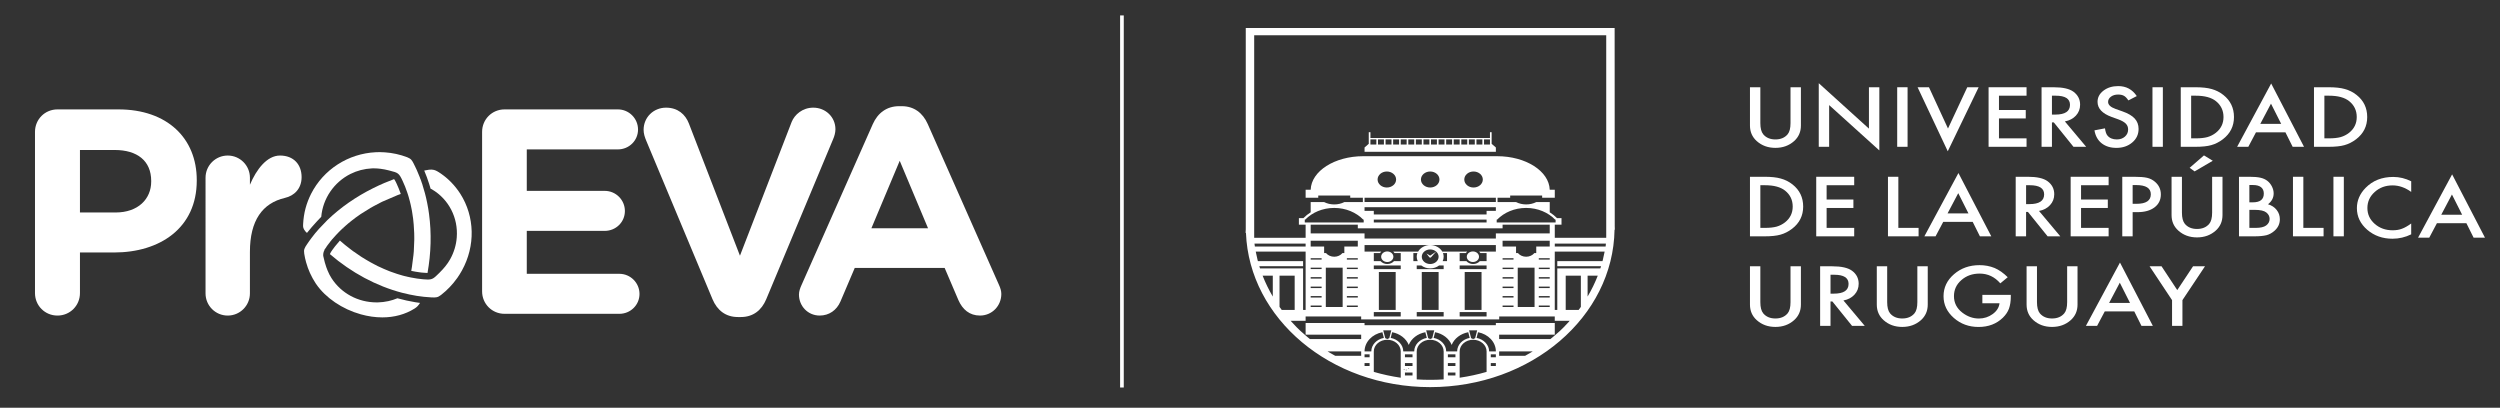 <?xml version="1.0" encoding="utf-8"?>
<!-- Generator: Adobe Illustrator 16.0.0, SVG Export Plug-In . SVG Version: 6.00 Build 0)  -->
<!DOCTYPE svg PUBLIC "-//W3C//DTD SVG 1.1//EN" "http://www.w3.org/Graphics/SVG/1.1/DTD/svg11.dtd">
<svg version="1.1" id="Layer_1" xmlns="http://www.w3.org/2000/svg" xmlns:xlink="http://www.w3.org/1999/xlink" x="0px" y="0px"
	 width="341.344px" height="55.667px" viewBox="0 0 341.344 55.667" enable-background="new 0 0 341.344 55.667"
	 xml:space="preserve">
<rect x="0" y="0" width="341.344" height="55.667" fill="#333333" stroke="none"/>
<g>
	<path fill="#FFFFFF" d="M4.777,18.007c0-1.714,1.356-3.07,3.069-3.07h8.334c6.659,0,10.685,3.948,10.685,9.649v0.079
		c0,6.46-5.023,9.809-11.283,9.809h-4.665v5.542c0,1.715-1.356,3.071-3.071,3.071c-1.713,0-3.069-1.356-3.069-3.071V18.007z
		 M15.781,29.012c3.07,0,4.864-1.834,4.864-4.227v-0.08c0-2.75-1.913-4.226-4.983-4.226h-4.745v8.533H15.781z"/>
	<path fill="#FFFFFF" d="M28.064,24.267c0-1.674,1.355-3.03,3.029-3.03c1.675,0,3.031,1.356,3.031,3.03v0.958
		c0.877-2.074,2.312-3.988,4.107-3.988c1.874,0,2.95,1.236,2.95,2.95c0,1.596-1.036,2.552-2.272,2.831
		c-3.071,0.718-4.785,3.07-4.785,7.376v5.662c0,1.675-1.356,3.031-3.031,3.031c-1.674,0-3.029-1.356-3.029-3.031V24.267z"/>
	<path fill="#FFFFFF" d="M65.825,39.778V18.007c0-1.714,1.355-3.07,3.069-3.07h15.47c1.516,0,2.752,1.236,2.752,2.751
		s-1.236,2.711-2.752,2.711H71.925v5.662h10.645c1.517,0,2.752,1.236,2.752,2.751c0,1.516-1.235,2.712-2.752,2.712H71.925v5.861
		h12.639c1.516,0,2.752,1.236,2.752,2.75c0,1.516-1.236,2.713-2.752,2.713H68.894C67.18,42.848,65.825,41.491,65.825,39.778"/>
	<path fill="#FFFFFF" d="M97.284,40.854l-9.051-21.65c-0.199-0.478-0.357-0.956-0.357-1.475c0-1.715,1.354-3.03,3.068-3.03
		c1.596,0,2.633,0.917,3.111,2.153l6.977,18.061l7.058-18.261c0.399-0.996,1.476-1.953,2.951-1.953c1.674,0,3.028,1.276,3.028,2.95
		c0,0.479-0.158,0.997-0.317,1.355l-9.132,21.851c-0.637,1.516-1.793,2.432-3.469,2.432h-0.397
		C99.079,43.286,97.923,42.37,97.284,40.854"/>
	<path fill="#FFFFFF" d="M109.446,38.9l9.73-21.969c0.678-1.515,1.912-2.433,3.588-2.433h0.357c1.676,0,2.871,0.918,3.549,2.433
		l9.729,21.969c0.2,0.438,0.32,0.837,0.32,1.236c0,1.635-1.277,2.95-2.911,2.95c-1.435,0-2.392-0.838-2.951-2.113l-1.874-4.386
		h-12.279l-1.953,4.586c-0.519,1.196-1.557,1.913-2.832,1.913c-1.594,0-2.83-1.275-2.83-2.87
		C109.089,39.778,109.247,39.338,109.446,38.9 M126.712,31.165l-3.867-9.21l-3.867,9.21H126.712z"/>
	<path fill="#FFFFFF" d="M62.417,37.975l0.033-0.043c0.116-0.168,0.219-0.321,0.313-0.476c0.108-0.169,0.209-0.345,0.303-0.514
		l0.013-0.023c1.845-3.34,1.756-7.347-0.227-10.458c-0.375-0.588-0.816-1.137-1.306-1.631c-0.501-0.506-1.065-0.958-1.672-1.342
		l-0.1-0.051l0.007-0.007c-0.188-0.111-0.36-0.185-0.527-0.23c-0.202-0.05-0.421-0.061-0.68-0.028
		c-0.213,0.028-0.416,0.064-0.65,0.116c0.242,0.568,0.469,1.178,0.667,1.808c0.047,0.136,0.091,0.291,0.143,0.467
		c0.021,0.071,0.041,0.139,0.059,0.203c0.02,0.009,0.04,0.017,0.049,0.025h0.012c0.017,0.009,0.043,0.019,0.072,0.036l0.014,0.006
		c0.012,0.004,0.024,0.01,0.037,0.016l0.009,0.008c0.003,0,0.008,0.002,0.009,0.007c2.284,1.355,3.576,3.866,3.37,6.555
		c-0.037,0.512-0.134,1.019-0.282,1.516c-0.152,0.503-0.355,0.988-0.612,1.446l-0.013,0.023c-0.179,0.321-0.396,0.642-0.652,0.958
		c-0.23,0.285-0.482,0.562-0.769,0.846l-0.141,0.14c-0.622,0.61-0.832,0.822-1.492,0.822c-0.149,0-0.333-0.009-0.612-0.035
		c-0.562-0.052-1.143-0.131-1.719-0.252c-0.129-0.023-0.241-0.047-0.344-0.076l-0.068-0.014c-0.095-0.021-0.185-0.041-0.272-0.066
		L55.3,37.709c-0.088-0.025-0.188-0.047-0.294-0.076c-0.137-0.043-0.256-0.074-0.365-0.108l-0.208-0.062
		c-0.109-0.031-0.203-0.061-0.269-0.084c-0.06-0.015-0.143-0.05-0.262-0.092l-0.311-0.108c-0.078-0.026-0.14-0.051-0.195-0.068
		c-0.098-0.038-0.179-0.07-0.262-0.097l-0.237-0.099c-0.119-0.05-0.2-0.081-0.258-0.107c-0.066-0.028-0.14-0.057-0.226-0.094
		l-0.454-0.208l-0.451-0.203h0.026l-0.418-0.209c-0.082-0.044-0.16-0.087-0.237-0.128l-0.307-0.164
		c-0.019-0.01-0.042-0.026-0.083-0.051l-0.071-0.04c-0.058-0.026-0.12-0.069-0.196-0.111l-0.108-0.063
		c-0.057-0.03-0.108-0.062-0.152-0.089l-0.538-0.328c-0.061-0.044-0.122-0.081-0.193-0.126l-0.947-0.654v0.009l-0.407-0.308
		l-0.78-0.61c-0.219-0.18-0.445-0.37-0.688-0.587c-0.23,0.264-0.452,0.524-0.658,0.782c-0.052,0.076-0.109,0.144-0.167,0.22
		c-0.069,0.089-0.118,0.16-0.157,0.216L45.41,34.08c-0.155,0.22-0.264,0.388-0.326,0.521c-0.016,0.036-0.028,0.068-0.035,0.099
		c2.936,2.528,6.341,4.355,9.849,5.273c0.663,0.172,1.338,0.313,1.998,0.422c0.658,0.104,1.321,0.176,1.958,0.207
		c0.343,0.02,0.585,0.02,0.763-0.018c0.188-0.035,0.373-0.136,0.605-0.312C61.062,39.616,61.801,38.844,62.417,37.975"/>
	<path fill="#FFFFFF" d="M57.571,37.215c0.084,0.007,0.184,0.013,0.296,0.023c0.177,0.018,0.354,0.033,0.484,0.033h0.022
		c0.486-2.72,0.556-5.423,0.208-8.038c-0.062-0.489-0.146-0.993-0.251-1.508c-0.093-0.476-0.201-0.941-0.321-1.388h-0.002
		l-0.342-1.16h0.005l-0.084-0.231l-0.083-0.242l-0.021-0.065c-0.019-0.054-0.028-0.078-0.039-0.103l-0.062-0.178h-0.033l-0.012-0.11
		l-0.428-1.028c-0.081-0.185-0.172-0.369-0.263-0.551l-0.151-0.304l0.001-0.003c-0.128-0.25-0.224-0.418-0.338-0.545
		c-0.131-0.142-0.301-0.245-0.565-0.351c-0.978-0.372-2.002-0.597-3.049-0.667c-0.204-0.015-0.413-0.022-0.611-0.025l-0.102-0.002
		c-0.166,0-0.342,0.005-0.514,0.012c-3.77,0.18-7.155,2.36-8.842,5.684c-0.319,0.633-0.574,1.299-0.757,1.977
		c-0.183,0.691-0.292,1.411-0.328,2.137c-0.01,0.195-0.01,0.315,0.005,0.417c0.02,0.104,0.054,0.203,0.128,0.346
		c0.106,0.191,0.229,0.307,0.389,0.458c0.419-0.526,0.901-1.09,1.374-1.592c0.113-0.126,0.229-0.253,0.354-0.375
		c0.073-0.079,0.15-0.154,0.225-0.234c0.21-2.481,1.736-4.725,3.995-5.855c0.445-0.221,0.921-0.402,1.405-0.527
		c0.498-0.128,1.012-0.206,1.53-0.231c0.09-0.003,0.169-0.003,0.252-0.003c0.291,0,0.595,0.02,0.905,0.059
		c0.367,0.047,0.728,0.115,1.108,0.213l0.191,0.05c1.097,0.272,1.234,0.334,1.726,1.396c0.236,0.494,0.45,1.038,0.641,1.611
		c0.029,0.089,0.063,0.196,0.107,0.328c0.043,0.147,0.078,0.253,0.103,0.34l0.004,0.027c0.045,0.142,0.092,0.321,0.141,0.513
		l0.101,0.418c0.018,0.097,0.042,0.201,0.066,0.312l0.097,0.475c0.021,0.141,0.045,0.278,0.064,0.402l0.061,0.41
		c0.022,0.137,0.034,0.233,0.041,0.28c0.008,0.07,0.021,0.16,0.031,0.282l0.045,0.457c0.005,0.03,0.006,0.067,0.01,0.098l0.067,1.16
		c0,0.033,0.003,0.087,0.003,0.136l0.007,0.466v0.237c0,0.041-0.001,0.091-0.001,0.133L56.5,34.313
		c-0.009,0.101-0.016,0.17-0.022,0.239l-0.027,0.28l0.003,0.021l-0.007,0.004l-0.204,1.586c-0.026,0.183-0.06,0.366-0.092,0.541
		c0.37,0.079,0.748,0.144,1.127,0.195C57.366,37.19,57.463,37.199,57.571,37.215"/>
	<path fill="#FFFFFF" d="M41.566,33.979c-0.064,0.181-0.07,0.37-0.028,0.646l0.002,0.02c0.028,0.176,0.061,0.361,0.107,0.584
		c0.049,0.219,0.099,0.409,0.148,0.588c0.276,0.998,0.707,1.95,1.276,2.824c0.029,0.04,0.06,0.091,0.099,0.146
		c1.286,1.877,3.562,3.426,6.095,4.131c0.99,0.277,1.977,0.418,2.94,0.418c1.629,0,3.141-0.416,4.382-1.196
		c0.028-0.019,0.056-0.041,0.089-0.06l0.064-0.043c0.051-0.033,0.097-0.071,0.138-0.106c0.04-0.037,0.078-0.074,0.117-0.11
		l0.037-0.043c0.117-0.123,0.225-0.265,0.319-0.42c-0.066-0.003-0.135-0.015-0.202-0.027c-0.158-0.021-0.32-0.043-0.484-0.073
		c-0.773-0.128-1.58-0.308-2.403-0.533c-0.399,0.163-0.816,0.301-1.244,0.392c-0.469,0.104-0.947,0.157-1.435,0.172h-0.161
		c-2.527,0-4.832-1.238-6.16-3.312c-0.198-0.306-0.369-0.636-0.525-1.014c-0.135-0.318-0.257-0.671-0.358-1.033l-0.011-0.02
		l-0.027-0.119l-0.023-0.082c-0.064-0.252-0.148-0.58-0.173-0.719l-0.005-0.021c-0.005-0.031-0.008-0.066-0.011-0.099v-0.081
		c0.003-0.124,0.023-0.266,0.061-0.381l0.027-0.08l0.093-0.205l-0.028-0.004l0.214-0.3c0.022-0.031,0.042-0.062,0.066-0.094
		c0.008-0.012,0.016-0.021,0.023-0.037l-0.012-0.017l0.039-0.035l0.168-0.237l0.003,0.006l0.041-0.05h-0.003l0.01-0.014l0.07-0.101
		l0.006,0.008l0.18-0.242l0.002,0.005l0.021-0.027l0.019-0.022v-0.04l0.047-0.021l0.194-0.254v0.017l0.086-0.101l0.436-0.488
		l0.075-0.076l0.187-0.196c0.033-0.04,0.07-0.072,0.109-0.115l0.011-0.012c0.098-0.099,0.181-0.179,0.269-0.266l0.025-0.022
		c0.084-0.083,0.17-0.166,0.251-0.24l0.096,0.061l-0.078-0.078l0.171-0.15c0.088-0.082,0.145-0.129,0.171-0.155l0.019-0.019
		c0.049-0.046,0.125-0.109,0.216-0.183l0.02-0.02c0.066-0.055,0.093-0.076,0.122-0.107l0.262-0.211
		c0.059-0.047,0.131-0.109,0.223-0.179l0.202-0.151c0.061-0.05,0.136-0.11,0.228-0.171c0.006-0.01,0.018-0.017,0.028-0.026h-0.008
		l0.766-0.541v0.006l0.057-0.043l0.002,0.005c0.037-0.021,0.046-0.031,0.051-0.035l1.205-0.75l0.266-0.154l0.002,0.005
		c0.074-0.046,0.138-0.083,0.194-0.111l0.872-0.457c0.041-0.023,0.083-0.048,0.13-0.067l0.157-0.078l2.086-0.897
		c0.118-0.043,0.26-0.098,0.428-0.155l0.011-0.005c-0.016-0.04-0.027-0.084-0.044-0.122l-0.005-0.016
		c-0.15-0.429-0.322-0.85-0.517-1.267c-0.124-0.264-0.212-0.441-0.295-0.552c-0.02-0.025-0.037-0.045-0.055-0.067
		c-0.445,0.168-0.891,0.341-1.331,0.529c-0.509,0.219-1.009,0.448-1.484,0.686c-2.391,1.185-4.511,2.666-6.301,4.39l-1.142,1.192
		l-0.473,0.548c-0.02,0.022-0.041,0.049-0.068,0.081l-0.452,0.58c-0.116,0.151-0.221,0.295-0.319,0.433
		c-0.114,0.159-0.216,0.304-0.302,0.437C41.767,33.576,41.628,33.787,41.566,33.979"/>
</g>
<g>
	<path fill="#FFFFFF" d="M329.221,24.752v1.451c-0.82-0.593-1.667-0.89-2.545-0.89c-0.965,0-1.777,0.3-2.439,0.901
		c-0.667,0.597-0.998,1.327-0.998,2.19c0,0.853,0.331,1.573,0.998,2.159c0.665,0.586,1.48,0.879,2.445,0.879
		c0.499,0,0.924-0.07,1.272-0.21c0.194-0.07,0.396-0.165,0.604-0.285c0.211-0.119,0.431-0.263,0.662-0.432v1.482
		c-0.813,0.399-1.664,0.598-2.558,0.598c-1.342,0-2.489-0.405-3.438-1.216c-0.945-0.818-1.418-1.805-1.418-2.96
		c0-1.036,0.396-1.958,1.187-2.77c0.975-0.994,2.234-1.49,3.78-1.49C327.617,24.16,328.433,24.357,329.221,24.752"/>
	<path fill="#FFFFFF" d="M336.755,30.475h-4.023l-1.047,1.975h-1.527l4.648-8.643l4.486,8.643h-1.553L336.755,30.475z
		 M336.175,29.321l-1.393-2.766l-1.46,2.766H336.175z"/>
	<path fill="#FFFFFF" d="M240.353,11.912v4.895c0,0.697,0.132,1.208,0.396,1.531c0.393,0.466,0.946,0.7,1.661,0.7
		c0.717,0,1.273-0.233,1.667-0.7c0.263-0.312,0.395-0.823,0.395-1.531v-4.895h1.419v5.234c0,0.857-0.309,1.562-0.926,2.117
		c-0.693,0.618-1.545,0.927-2.555,0.927c-1.011,0-1.861-0.31-2.551-0.927c-0.616-0.555-0.924-1.26-0.924-2.117v-5.234H240.353z"/>
	<polygon fill="#FFFFFF" points="248.329,20.043 248.329,11.359 255.181,17.563 255.181,11.912 256.6,11.912 256.6,20.539 
		249.746,14.35 249.746,20.043 	"/>
	<rect x="259.039" y="11.912" fill="#FFFFFF" width="1.416" height="8.132"/>
	<polygon fill="#FFFFFF" points="263.375,11.912 265.974,17.547 268.607,11.912 270.159,11.912 265.943,20.655 261.822,11.912 	"/>
	<polygon fill="#FFFFFF" points="276.7,13.065 272.934,13.065 272.934,15.02 276.591,15.02 276.591,16.173 272.934,16.173 
		272.934,18.89 276.7,18.89 276.7,20.044 271.516,20.044 271.516,11.912 276.7,11.912 	"/>
	<path fill="#FFFFFF" d="M281.932,16.579l2.909,3.465h-1.734l-2.684-3.329h-0.256v3.329h-1.417v-8.131h1.661
		c1.24,0,2.137,0.203,2.689,0.606c0.608,0.449,0.913,1.042,0.913,1.78c0,0.576-0.192,1.071-0.572,1.485
		C283.06,16.197,282.557,16.462,281.932,16.579 M280.167,15.646h0.45c1.343,0,2.015-0.444,2.015-1.332
		c0-0.832-0.652-1.249-1.96-1.249h-0.505V15.646z"/>
	<path fill="#FFFFFF" d="M291.751,13.119l-1.148,0.59c-0.216-0.323-0.421-0.535-0.615-0.632c-0.203-0.112-0.466-0.168-0.784-0.168
		c-0.395,0-0.721,0.097-0.981,0.29c-0.258,0.19-0.389,0.429-0.389,0.717c0,0.396,0.341,0.717,1.022,0.959l0.938,0.333
		c0.762,0.267,1.319,0.592,1.673,0.977c0.353,0.384,0.529,0.856,0.529,1.416c0,0.748-0.287,1.366-0.865,1.854
		c-0.579,0.492-1.3,0.737-2.159,0.737c-0.814,0-1.488-0.209-2.021-0.629c-0.523-0.418-0.851-1.008-0.98-1.766l1.438-0.274
		c0.065,0.477,0.178,0.807,0.341,0.99c0.292,0.351,0.717,0.526,1.278,0.526c0.442,0,0.808-0.128,1.102-0.384
		c0.291-0.256,0.438-0.581,0.438-0.973c0-0.159-0.025-0.303-0.075-0.435c-0.052-0.131-0.13-0.252-0.237-0.363
		c-0.108-0.11-0.248-0.214-0.419-0.311c-0.169-0.096-0.373-0.189-0.608-0.276l-0.907-0.327c-1.286-0.469-1.928-1.157-1.928-2.062
		c0-0.61,0.27-1.121,0.81-1.532c0.538-0.414,1.211-0.621,2.015-0.621C290.298,11.754,291.143,12.209,291.751,13.119"/>
	<rect x="293.893" y="11.912" fill="#FFFFFF" width="1.418" height="8.132"/>
	<path fill="#FFFFFF" d="M297.755,20.044v-8.132h1.972c0.943,0,1.69,0.082,2.24,0.243c0.587,0.159,1.121,0.427,1.6,0.806
		c0.97,0.766,1.455,1.771,1.455,3.018c0,1.25-0.507,2.261-1.516,3.034c-0.509,0.386-1.04,0.654-1.595,0.805
		c-0.519,0.151-1.255,0.227-2.209,0.227H297.755z M299.173,18.89h0.638c0.639,0,1.168-0.058,1.589-0.173
		c0.423-0.123,0.805-0.318,1.145-0.585c0.697-0.551,1.047-1.27,1.047-2.154c0-0.892-0.346-1.615-1.036-2.169
		c-0.618-0.495-1.533-0.743-2.744-0.743h-0.638V18.89z"/>
	<path fill="#FFFFFF" d="M312.047,18.068h-4.022l-1.045,1.976h-1.528l4.648-8.643l4.484,8.643h-1.551L312.047,18.068z
		 M311.469,16.916l-1.394-2.765l-1.461,2.765H311.469z"/>
	<path fill="#FFFFFF" d="M315.946,20.044v-8.132h1.973c0.943,0,1.69,0.082,2.239,0.243c0.587,0.159,1.122,0.427,1.6,0.806
		c0.971,0.766,1.455,1.771,1.455,3.018c0,1.25-0.505,2.261-1.516,3.034c-0.508,0.386-1.039,0.654-1.594,0.805
		c-0.52,0.151-1.256,0.227-2.21,0.227H315.946z M317.364,18.89h0.639c0.638,0,1.168-0.058,1.589-0.173
		c0.422-0.123,0.804-0.318,1.145-0.585c0.697-0.551,1.047-1.27,1.047-2.154c0-0.892-0.346-1.615-1.036-2.169
		c-0.619-0.495-1.533-0.743-2.744-0.743h-0.639V18.89z"/>
	<path fill="#FFFFFF" d="M238.936,32.268v-8.132h1.971c0.944,0,1.691,0.081,2.239,0.242c0.588,0.158,1.123,0.426,1.601,0.806
		c0.969,0.766,1.454,1.771,1.454,3.018c0,1.25-0.504,2.261-1.516,3.034c-0.507,0.387-1.038,0.654-1.593,0.806
		c-0.521,0.15-1.257,0.227-2.209,0.227H238.936z M240.353,31.114h0.639c0.637,0,1.167-0.058,1.589-0.173
		c0.421-0.123,0.803-0.319,1.144-0.585c0.698-0.552,1.047-1.27,1.047-2.155c0-0.891-0.345-1.615-1.035-2.169
		c-0.62-0.495-1.535-0.742-2.744-0.742h-0.639V31.114z"/>
	<polygon fill="#FFFFFF" points="253.168,25.29 249.402,25.29 249.402,27.243 253.059,27.243 253.059,28.396 249.402,28.396 
		249.402,31.114 253.168,31.114 253.168,32.268 247.983,32.268 247.983,24.136 253.168,24.136 	"/>
	<polygon fill="#FFFFFF" points="259.196,24.136 259.196,31.114 261.959,31.114 261.959,32.267 257.778,32.267 257.778,24.136 	"/>
	<path fill="#FFFFFF" d="M269.347,30.292h-4.022l-1.047,1.974h-1.528l4.65-8.642l4.485,8.642h-1.553L269.347,30.292z
		 M268.769,29.139l-1.394-2.765l-1.461,2.765H268.769z"/>
	<path fill="#FFFFFF" d="M278.4,28.802l2.908,3.465h-1.733l-2.684-3.328h-0.255v3.328h-1.418v-8.131h1.66
		c1.242,0,2.139,0.202,2.69,0.605c0.608,0.449,0.914,1.042,0.914,1.78c0,0.576-0.192,1.07-0.573,1.485
		C279.529,28.42,279.026,28.686,278.4,28.802 M276.637,27.869h0.449c1.343,0,2.016-0.443,2.016-1.332
		c0-0.832-0.654-1.248-1.96-1.248h-0.505V27.869z"/>
	<polygon fill="#FFFFFF" points="287.906,25.29 284.141,25.29 284.141,27.243 287.796,27.243 287.796,28.396 284.141,28.396 
		284.141,31.114 287.906,31.114 287.906,32.268 282.722,32.268 282.722,24.136 287.906,24.136 	"/>
	<path fill="#FFFFFF" d="M291.186,28.965v3.302h-1.416v-8.131h1.605c0.786,0,1.382,0.047,1.783,0.141
		c0.404,0.095,0.763,0.274,1.071,0.538c0.538,0.456,0.808,1.032,0.808,1.728c0,0.744-0.287,1.334-0.863,1.77
		c-0.575,0.436-1.354,0.653-2.33,0.653H291.186z M291.186,27.828h0.529c1.302,0,1.953-0.434,1.953-1.301
		c0-0.839-0.671-1.259-2.014-1.259h-0.469V27.828z"/>
	<path fill="#FFFFFF" d="M297.917,24.136v4.894c0,0.698,0.132,1.208,0.395,1.532c0.394,0.466,0.948,0.7,1.663,0.7
		c0.717,0,1.273-0.233,1.668-0.7c0.262-0.313,0.396-0.823,0.396-1.532v-4.894h1.416v5.234c0,0.856-0.309,1.563-0.924,2.117
		c-0.693,0.618-1.546,0.928-2.556,0.928c-1.011,0-1.861-0.31-2.55-0.928c-0.617-0.554-0.926-1.26-0.926-2.117v-5.234H297.917z
		 M302.129,21.95l-2.484,1.453l-0.676-0.489l1.955-1.696L302.129,21.95z"/>
	<path fill="#FFFFFF" d="M305.706,32.268v-8.132h1.412c0.63,0,1.129,0.042,1.503,0.126c0.378,0.084,0.695,0.227,0.956,0.427
		c0.264,0.207,0.471,0.465,0.626,0.774c0.158,0.312,0.237,0.628,0.237,0.948c0,0.583-0.257,1.075-0.772,1.479
		c0.498,0.148,0.892,0.406,1.181,0.774c0.292,0.366,0.437,0.79,0.437,1.275c0,0.635-0.258,1.173-0.779,1.612
		c-0.312,0.27-0.661,0.458-1.05,0.564c-0.427,0.101-0.961,0.153-1.602,0.153H305.706z M307.124,27.627h0.445
		c0.526,0,0.913-0.102,1.157-0.303c0.246-0.203,0.369-0.5,0.369-0.894c0-0.382-0.127-0.673-0.378-0.871s-0.615-0.297-1.095-0.297
		h-0.499V27.627z M307.124,31.114h0.877c0.64,0,1.11-0.109,1.41-0.327c0.317-0.235,0.477-0.533,0.477-0.896
		c0-0.35-0.153-0.646-0.457-0.885c-0.296-0.234-0.825-0.353-1.589-0.353h-0.718V31.114z"/>
	<polygon fill="#FFFFFF" points="314.493,24.136 314.493,31.114 317.256,31.114 317.256,32.267 313.076,32.267 313.076,24.136 	"/>
	<rect x="318.602" y="24.136" fill="#FFFFFF" width="1.418" height="8.131"/>
	<path fill="#FFFFFF" d="M240.353,36.359v4.894c0,0.699,0.132,1.21,0.396,1.532c0.393,0.466,0.946,0.7,1.661,0.7
		c0.717,0,1.273-0.233,1.667-0.7c0.263-0.312,0.395-0.823,0.395-1.532v-4.894h1.419v5.234c0,0.856-0.309,1.562-0.926,2.118
		c-0.693,0.618-1.545,0.927-2.555,0.927c-1.011,0-1.861-0.309-2.551-0.927c-0.616-0.556-0.924-1.262-0.924-2.118v-5.234H240.353z"/>
	<path fill="#FFFFFF" d="M251.698,41.025l2.909,3.465h-1.735l-2.684-3.328h-0.255v3.328h-1.417v-8.131h1.66
		c1.242,0,2.139,0.202,2.69,0.605c0.608,0.449,0.913,1.043,0.913,1.78c0,0.576-0.191,1.071-0.572,1.485
		C252.826,40.644,252.323,40.91,251.698,41.025 M249.934,40.094h0.45c1.343,0,2.015-0.445,2.015-1.333
		c0-0.833-0.653-1.248-1.96-1.248h-0.505V40.094z"/>
	<path fill="#FFFFFF" d="M257.671,36.359v4.894c0,0.699,0.132,1.21,0.396,1.532c0.394,0.466,0.947,0.7,1.661,0.7
		c0.718,0,1.274-0.233,1.667-0.7c0.264-0.312,0.396-0.823,0.396-1.532v-4.894h1.419v5.234c0,0.856-0.309,1.562-0.925,2.118
		c-0.693,0.618-1.546,0.927-2.557,0.927c-1.01,0-1.86-0.309-2.549-0.927c-0.619-0.556-0.926-1.262-0.926-2.118v-5.234H257.671z"/>
	<path fill="#FFFFFF" d="M270.666,40.256h3.883v0.269c0,0.611-0.084,1.151-0.25,1.623c-0.163,0.436-0.437,0.842-0.822,1.222
		c-0.871,0.849-1.98,1.273-3.328,1.273c-1.314,0-2.44-0.409-3.376-1.231c-0.938-0.826-1.407-1.815-1.407-2.97
		c0-1.181,0.478-2.181,1.431-3.003c0.952-0.825,2.112-1.237,3.48-1.237c0.734,0,1.419,0.128,2.057,0.388
		c0.609,0.259,1.207,0.679,1.796,1.261l-1.011,0.837c-0.77-0.889-1.71-1.333-2.817-1.333c-0.995,0-1.827,0.297-2.501,0.89
		c-0.674,0.583-1.011,1.313-1.011,2.191c0,0.906,0.375,1.653,1.126,2.238c0.702,0.544,1.463,0.816,2.282,0.816
		c0.697,0,1.323-0.203,1.88-0.609c0.557-0.41,0.866-0.901,0.932-1.471h-2.343V40.256z"/>
	<path fill="#FFFFFF" d="M278.124,36.359v4.894c0,0.699,0.132,1.21,0.394,1.532c0.395,0.466,0.949,0.7,1.662,0.7
		c0.719,0,1.274-0.233,1.668-0.7c0.264-0.312,0.396-0.823,0.396-1.532v-4.894h1.417v5.234c0,0.856-0.307,1.562-0.925,2.118
		c-0.693,0.618-1.545,0.927-2.556,0.927c-1.01,0-1.859-0.309-2.549-0.927c-0.618-0.556-0.926-1.262-0.926-2.118v-5.234H278.124z"/>
	<path fill="#FFFFFF" d="M291.405,42.516h-4.023l-1.047,1.974h-1.527l4.648-8.643l4.486,8.643h-1.553L291.405,42.516z
		 M290.827,41.362l-1.395-2.764l-1.46,2.764H290.827z"/>
	<polygon fill="#FFFFFF" points="296.567,40.979 293.5,36.359 295.132,36.359 297.278,39.609 299.433,36.359 301.064,36.359 
		297.984,40.979 297.984,44.491 296.567,44.491 	"/>
	<path fill="#FFFFFF" d="M219.308,32.467h-7.022v-1.791h0.919v-0.894h-0.615c-0.292-0.298-0.626-0.566-0.993-0.795v-1.394h-1.842
		c-0.405,0.204-0.876,0.319-1.377,0.319s-0.972-0.116-1.376-0.319h-2.531v-0.597h1.725v-0.299h4.366v0.299h1.725v-1.094h-0.691
		c-0.082-2.536-3.266-4.575-7.182-4.575c-0.025,0-0.052,0-0.077,0c-0.032,0-0.063,0-0.095,0h-8.965h-8.964c-0.032,0-0.063,0-0.095,0
		c-0.027,0-0.052,0-0.078,0c-3.916,0-7.1,2.039-7.182,4.575h-0.69v0.1v0.995h1.724v-0.299h4.366v0.299h1.725v0.597h-0.69h-1.842
		c-0.402,0.204-0.873,0.319-1.375,0.319s-0.972-0.116-1.376-0.319h-1.842v1.394c-0.368,0.229-0.702,0.497-0.993,0.795h-0.616v0.894
		h0.92v1.791h-7.025V4.817h48.066V32.467z M219.226,33.661h-6.94v-0.398h6.981C219.258,33.329,219.234,33.595,219.226,33.661
		 M218.854,35.45l-0.052,0.2h-6.173v0.696h5.974c-0.028,0.1-0.061,0.198-0.093,0.298h-5.881v5.67h-0.345v-5.67v-0.298v-0.499V35.65
		v-0.2v-1.093h0.345h6.464C219.026,34.725,218.946,35.09,218.854,35.45 M216.767,40.49v-2.851h1.39
		C217.772,38.623,217.308,39.576,216.767,40.49 M215.848,41.902c-0.099,0.139-0.198,0.276-0.301,0.412h-1.769v-4.675h2.069V41.902z
		 M178.956,41.717h1.494v0.199h-1.494V41.717z M186.196,30.379h-8.045v-0.398h0.067c0.949-0.974,2.368-1.591,3.955-1.591
		c1.586,0,3.005,0.618,3.954,1.591h0.068V30.379z M178.956,35.252h1.494v0.198h-1.494V35.252z M178.956,36.544h1.494v0.198h-1.494
		V36.544z M178.956,37.838h1.494v0.2h-1.494V37.838z M180.45,40.623h-1.493v-0.199h1.493V40.623z M178.956,39.131h1.494v0.199
		h-1.494V39.131z M183.322,41.915h-2.298v-5.371h2.298V41.915z M183.553,33.661v0.895h-0.261c-0.249,0.302-0.657,0.498-1.118,0.498
		c-0.462,0-0.87-0.196-1.121-0.498h-0.259v-0.895h-1.838v-0.794h6.435v0.794H183.553z M183.898,35.252h1.493v0.198h-1.493V35.252z
		 M183.898,36.544h1.493v0.198h-1.493V36.544z M183.898,37.838h1.493v0.2h-1.493V37.838z M183.898,39.131h1.493v0.199h-1.493V39.131
		z M185.391,41.915h-1.494v-0.199h1.494V41.915z M183.898,40.424h1.493v0.199h-1.493V40.424z M187.575,36.743v-0.496h3.677v0.199
		v0.297H187.575z M188.266,37.142h2.297v5.173h-2.297V37.142z M191.252,43.209h-3.677v-0.597h3.677V43.209z M196.98,35.65
		c0.086-0.185,0.133-0.386,0.133-0.597c0-0.173-0.031-0.34-0.092-0.498h0.552v1.095H196.98z M194.126,35.053
		c0-0.549,0.516-0.995,1.149-0.995c0.317,0,0.604,0.111,0.812,0.292c0.209,0.179,0.338,0.428,0.338,0.703
		c0,0.551-0.516,0.996-1.15,0.996C194.642,36.049,194.126,35.604,194.126,35.053 M195.275,36.743h-1.839v-0.496h0.622
		c0.325,0.248,0.751,0.398,1.217,0.398s0.892-0.15,1.216-0.398h0.622v0.496H195.275z M194.126,42.314v-5.173h1.149h1.15v5.173h-1.15
		H194.126z M193.437,42.612h1.839h1.838v0.597h-3.677V42.612z M193.57,35.65h-0.593v-1.095h0.55
		c-0.059,0.158-0.091,0.324-0.091,0.498C193.437,35.264,193.485,35.465,193.57,35.65 M199.298,36.247h3.677v0.496h-3.677V36.247z
		 M199.987,37.142h2.299v5.173h-2.299V37.142z M202.975,43.209h-3.677v-0.597h3.677V43.209z M202.132,34.556h0.843v1.095h-0.919
		c-0.209,0.241-0.544,0.399-0.919,0.399c-0.376,0-0.71-0.158-0.92-0.399h-0.919v-1.095h0.844c0.049-0.073,0.107-0.139,0.175-0.199
		h-3.388c-0.298-0.529-0.927-0.895-1.653-0.895s-1.354,0.366-1.654,0.895h-3.386c0.066,0.06,0.125,0.126,0.174,0.199h0.843v1.095
		h-0.918c-0.21,0.241-0.544,0.399-0.92,0.399s-0.71-0.158-0.92-0.399h-0.919v-1.095h0.844c0.048-0.073,0.107-0.139,0.175-0.199
		h-2.282v-0.895h8.964h8.965v0.895h-2.282C202.023,34.417,202.083,34.483,202.132,34.556 M205.159,35.252h1.493v0.198h-1.493V35.252
		z M205.159,36.544h1.493v0.198h-1.493V36.544z M205.159,37.838h1.493v0.2h-1.493V37.838z M205.159,39.131h1.493v0.199h-1.493
		V39.131z M206.653,41.915h-1.493v-0.199h1.493V41.915z M205.159,40.424h1.493v0.199h-1.493V40.424z M209.525,41.915h-2.297v-5.371
		h2.297V41.915z M209.756,33.661v0.895h-0.259c-0.251,0.302-0.66,0.498-1.12,0.498c-0.462,0-0.869-0.196-1.12-0.498h-0.259v-0.895
		h-1.839v-0.794h6.437v0.794H209.756z M210.102,35.252h1.493v0.198h-1.493V35.252z M210.102,36.544h1.493v0.198h-1.493V36.544z
		 M210.102,37.838h1.493v0.2h-1.493V37.838z M210.102,39.131h1.493v0.199h-1.493V39.131z M211.596,41.915h-1.494v-0.199h1.494
		V41.915z M210.102,40.424h1.493v0.199h-1.493V40.424z M204.354,30.379v-0.398h0.068c0.948-0.974,2.369-1.591,3.954-1.591
		c1.586,0,3.006,0.618,3.954,1.591h0.068v0.199v0.199H204.354z M205.159,31.174v-0.498h6.437v0.498v0.398v0.298h-7.355v0.697
		h-17.929V31.87h-7.355v-0.298v-0.398v-0.498h6.435v0.498H205.159z M202.975,30.379h-15.399v-0.398h15.399V30.379z M204.24,28.29
		v0.497h-1.266v0.498h-7.699h-7.7v-0.498h-1.264V28.29H204.24z M199.93,24.51c0-0.604,0.565-1.094,1.265-1.094
		c0.697,0,1.265,0.489,1.265,1.094s-0.567,1.093-1.265,1.093C200.495,25.604,199.93,25.115,199.93,24.51 M194.011,24.51
		c0-0.604,0.567-1.094,1.265-1.094c0.698,0,1.264,0.489,1.264,1.094s-0.565,1.093-1.264,1.093
		C194.578,25.604,194.011,25.115,194.011,24.51 M188.093,24.51c0-0.604,0.565-1.094,1.264-1.094c0.697,0,1.265,0.489,1.265,1.094
		s-0.567,1.093-1.265,1.093C188.658,25.604,188.093,25.115,188.093,24.51 M195.275,26.997h8.965v0.588h-8.965h-8.964v-0.588H195.275
		z M214.238,43.905c-0.358,0.382-0.979,1.093-1.896,1.842c-0.275,0.25-0.476,0.398-0.652,0.545h-6.999v-0.597h0.009h7.585v-1.591
		H204.7h-0.46v0.298h-17.929v-0.298h-0.46h-0.346h-7.239v1.591h7.585v0.099v0.498h-6.999c-0.188-0.156-0.404-0.313-0.71-0.597h0.002
		c-0.881-0.73-1.482-1.417-1.832-1.791h0.008c-0.03-0.033-0.06-0.066-0.09-0.099h2.036v-0.597h7.585v0.125v0.174v0.099h0.46h0.114
		h17.354h0.92v-0.099v-0.083v-0.216h7.585v0.597h2.036c-0.031,0.033-0.062,0.065-0.09,0.099H214.238z M208.229,48.583h-3.538v-0.6
		h4.58C209.271,47.983,208.6,48.392,208.229,48.583 M203.896,47.983h-0.115h-0.23h-0.116h-0.113c0-0.906-0.735-1.66-1.718-1.848
		l0.155-0.597l0.045-0.179c1.395,0.264,2.438,1.338,2.438,2.623H203.896z M204.24,48.778h-0.69v-0.396h0.69V48.778z M204.24,49.674
		v0.298h-0.69v-0.298v-0.101h0.69V49.674z M202.975,50.776c-1.186,0.346-2.415,0.613-3.677,0.797v-3.59
		c0-0.88,0.823-1.592,1.839-1.592c1.017,0,1.838,0.712,1.838,1.592V50.776z M200.585,45.099h0.552h0.552l-0.274,1.074l-0.277,0.119
		l-0.275-0.119L200.585,45.099z M198.839,47.983h-0.116h-0.229h-0.116h-0.345h-0.114h-0.23h-0.115h-0.114
		c0-0.906-0.735-1.66-1.716-1.848l0.152-0.597l0.047-0.179c1.058,0.201,1.913,0.867,2.264,1.737c0.351-0.87,1.207-1.536,2.264-1.737
		l0.046,0.179l0.152,0.597c-0.98,0.188-1.715,0.941-1.715,1.848H198.839z M198.723,48.778h-1.034v-0.396h1.034V48.778z
		 M198.723,49.972h-1.034v-0.398h1.034V49.972z M198.723,51.265h-1.034v-0.397h1.034V51.265z M197.113,51.802
		c-0.605,0.041-1.22,0.059-1.838,0.059c-0.619,0-1.232-0.018-1.839-0.059v-3.818c0-0.88,0.822-1.592,1.839-1.592
		c1.016,0,1.838,0.712,1.838,1.592V51.802z M194.725,45.099h0.551h0.552l-0.275,1.074l-0.276,0.119l-0.276-0.119L194.725,45.099z
		 M192.978,47.983h-0.115h-0.23h-0.115h-0.345h-0.115h-0.229h-0.115h-0.115c0-0.906-0.735-1.66-1.716-1.848l0.153-0.597l0.046-0.179
		c1.058,0.201,1.913,0.867,2.265,1.737c0.351-0.87,1.205-1.536,2.263-1.737l0.045,0.18l0.001-0.001l0.153,0.597l0,0
		c-0.982,0.188-1.715,0.941-1.715,1.848H192.978z M192.862,48.778h-1.034v-0.396h1.034V48.778z M192.862,49.972h-1.034v-0.398h1.034
		V49.972z M192.286,50.321c0-0.029,0.025-0.051,0.06-0.051c0.031,0,0.055,0.021,0.055,0.051c0,0.026-0.023,0.048-0.055,0.048
		C192.312,50.369,192.286,50.348,192.286,50.321 M191.941,50.519c0-0.027,0.027-0.049,0.059-0.049s0.057,0.021,0.057,0.049
		s-0.025,0.051-0.057,0.051S191.941,50.546,191.941,50.519 M192.862,51.265h-1.034v-0.397h1.034V51.265z M191.713,50.519
		c-0.032,0-0.058-0.021-0.058-0.049s0.025-0.051,0.058-0.051c0.031,0,0.057,0.023,0.057,0.051S191.744,50.519,191.713,50.519
		 M191.252,51.573c-1.261-0.184-2.49-0.451-3.677-0.797v-2.793c0-0.88,0.822-1.592,1.839-1.592c1.016,0,1.838,0.712,1.838,1.592
		V51.573z M188.863,45.099h0.551h0.552l-0.275,1.074l-0.276,0.119l-0.276-0.119L188.863,45.099z M187.115,47.983h-0.114h-0.23
		h-0.115h-0.344c0-1.285,1.043-2.359,2.436-2.623l0.099,0.389l0.051,0.193l0.05,0.193c-0.982,0.188-1.715,0.941-1.715,1.848H187.115
		z M187.001,48.778h-0.689v-0.396h0.689V48.778z M187.001,49.674v0.298h-0.689v-0.298v-0.101h0.689V49.674z M185.852,48.583h-3.538
		c-0.37-0.191-1.043-0.6-1.043-0.6h4.581V48.583z M174.704,41.902v-4.263h2.067v4.675h-1.769
		C174.901,42.178,174.802,42.041,174.704,41.902 M173.784,40.49c-0.54-0.914-1.006-1.867-1.39-2.851h1.39V40.49z M171.946,36.346
		h5.975V35.65h-6.173l-0.052-0.2c-0.091-0.36-0.171-0.726-0.24-1.093h6.465h0.346v1.093v0.2v0.197v0.499v0.298v5.67h-0.346v-5.67
		h-5.881C172.009,36.544,171.979,36.446,171.946,36.346 M171.283,33.263h6.983v0.398h-6.929
		C171.329,33.595,171.292,33.329,171.283,33.263 M220.473,30.901l-0.015-27.078h-50.364v27.5c0,0.193-0.012,0.333-0.025,0.461
		l0.052,0.033c0.459,11.686,11.539,21.04,25.155,21.04c13.79,0,24.985-9.596,25.17-21.492l0.04-0.013
		C220.479,31.198,220.473,31.045,220.473,30.901"/>
	<path fill="#FFFFFF" d="M203.436,19.736h-0.81v-0.699h0.81V19.736z M202.399,19.736h-0.808v-0.699h0.808V19.736z M201.365,19.736
		h-0.808v-0.699h0.808V19.736z M200.332,19.736h-0.809v-0.699h0.809V19.736z M199.298,19.736h-0.809v-0.699h0.809V19.736z
		 M198.264,19.736h-0.809v-0.699h0.809V19.736z M197.229,19.736h-0.809v-0.699h0.809V19.736z M196.194,19.736h-0.809v-0.699h0.809
		V19.736z M195.165,19.736h-0.81v-0.699h0.81V19.736z M194.129,19.736h-0.808v-0.699h0.808V19.736z M193.096,19.736h-0.809v-0.699
		h0.809V19.736z M192.062,19.736h-0.808v-0.699h0.808V19.736z M191.027,19.736h-0.81v-0.699h0.81V19.736z M189.991,19.736h-0.808
		v-0.699h0.808V19.736z M188.957,19.736h-0.808v-0.699h0.808V19.736z M187.924,19.736h-0.809v-0.699h0.809V19.736z M204.24,20.134
		l-0.575-0.497v-1.591h-0.229v0.795h-8.16h-8.16v-0.795h-0.229v1.591l-0.574,0.497v0.597h17.929V20.134z"/>
	<path fill="#FFFFFF" d="M201.107,34.331c-0.46,0-0.834,0.324-0.834,0.722c0,0.399,0.374,0.721,0.834,0.721
		c0.461,0,0.834-0.322,0.834-0.721C201.941,34.655,201.568,34.331,201.107,34.331"/>
	<path fill="#FFFFFF" d="M189.414,35.775c0.46,0,0.834-0.323,0.834-0.722c0-0.398-0.374-0.722-0.834-0.722s-0.834,0.323-0.834,0.722
		C188.58,35.452,188.954,35.775,189.414,35.775"/>
	<path fill="#FFFFFF" d="M194.769,34.615l0.376,0.492c0.008,0.013,0.018,0.025,0.029,0.036c0.049,0.042,0.125,0.047,0.181,0.016
		c0.008-0.005,0.017-0.011,0.024-0.017c0.002-0.002,0.004-0.005,0.007-0.007l0.004-0.004c0.004-0.005,0.007-0.009,0.012-0.014
		l0.688-0.765l-0.819,0.551L194.769,34.615z"/>
</g>
<line fill="none" stroke="#FFFFFF" stroke-width="0.5" stroke-miterlimit="10" x1="153.186" y1="2.106" x2="153.186" y2="52.909"/>
</svg>

